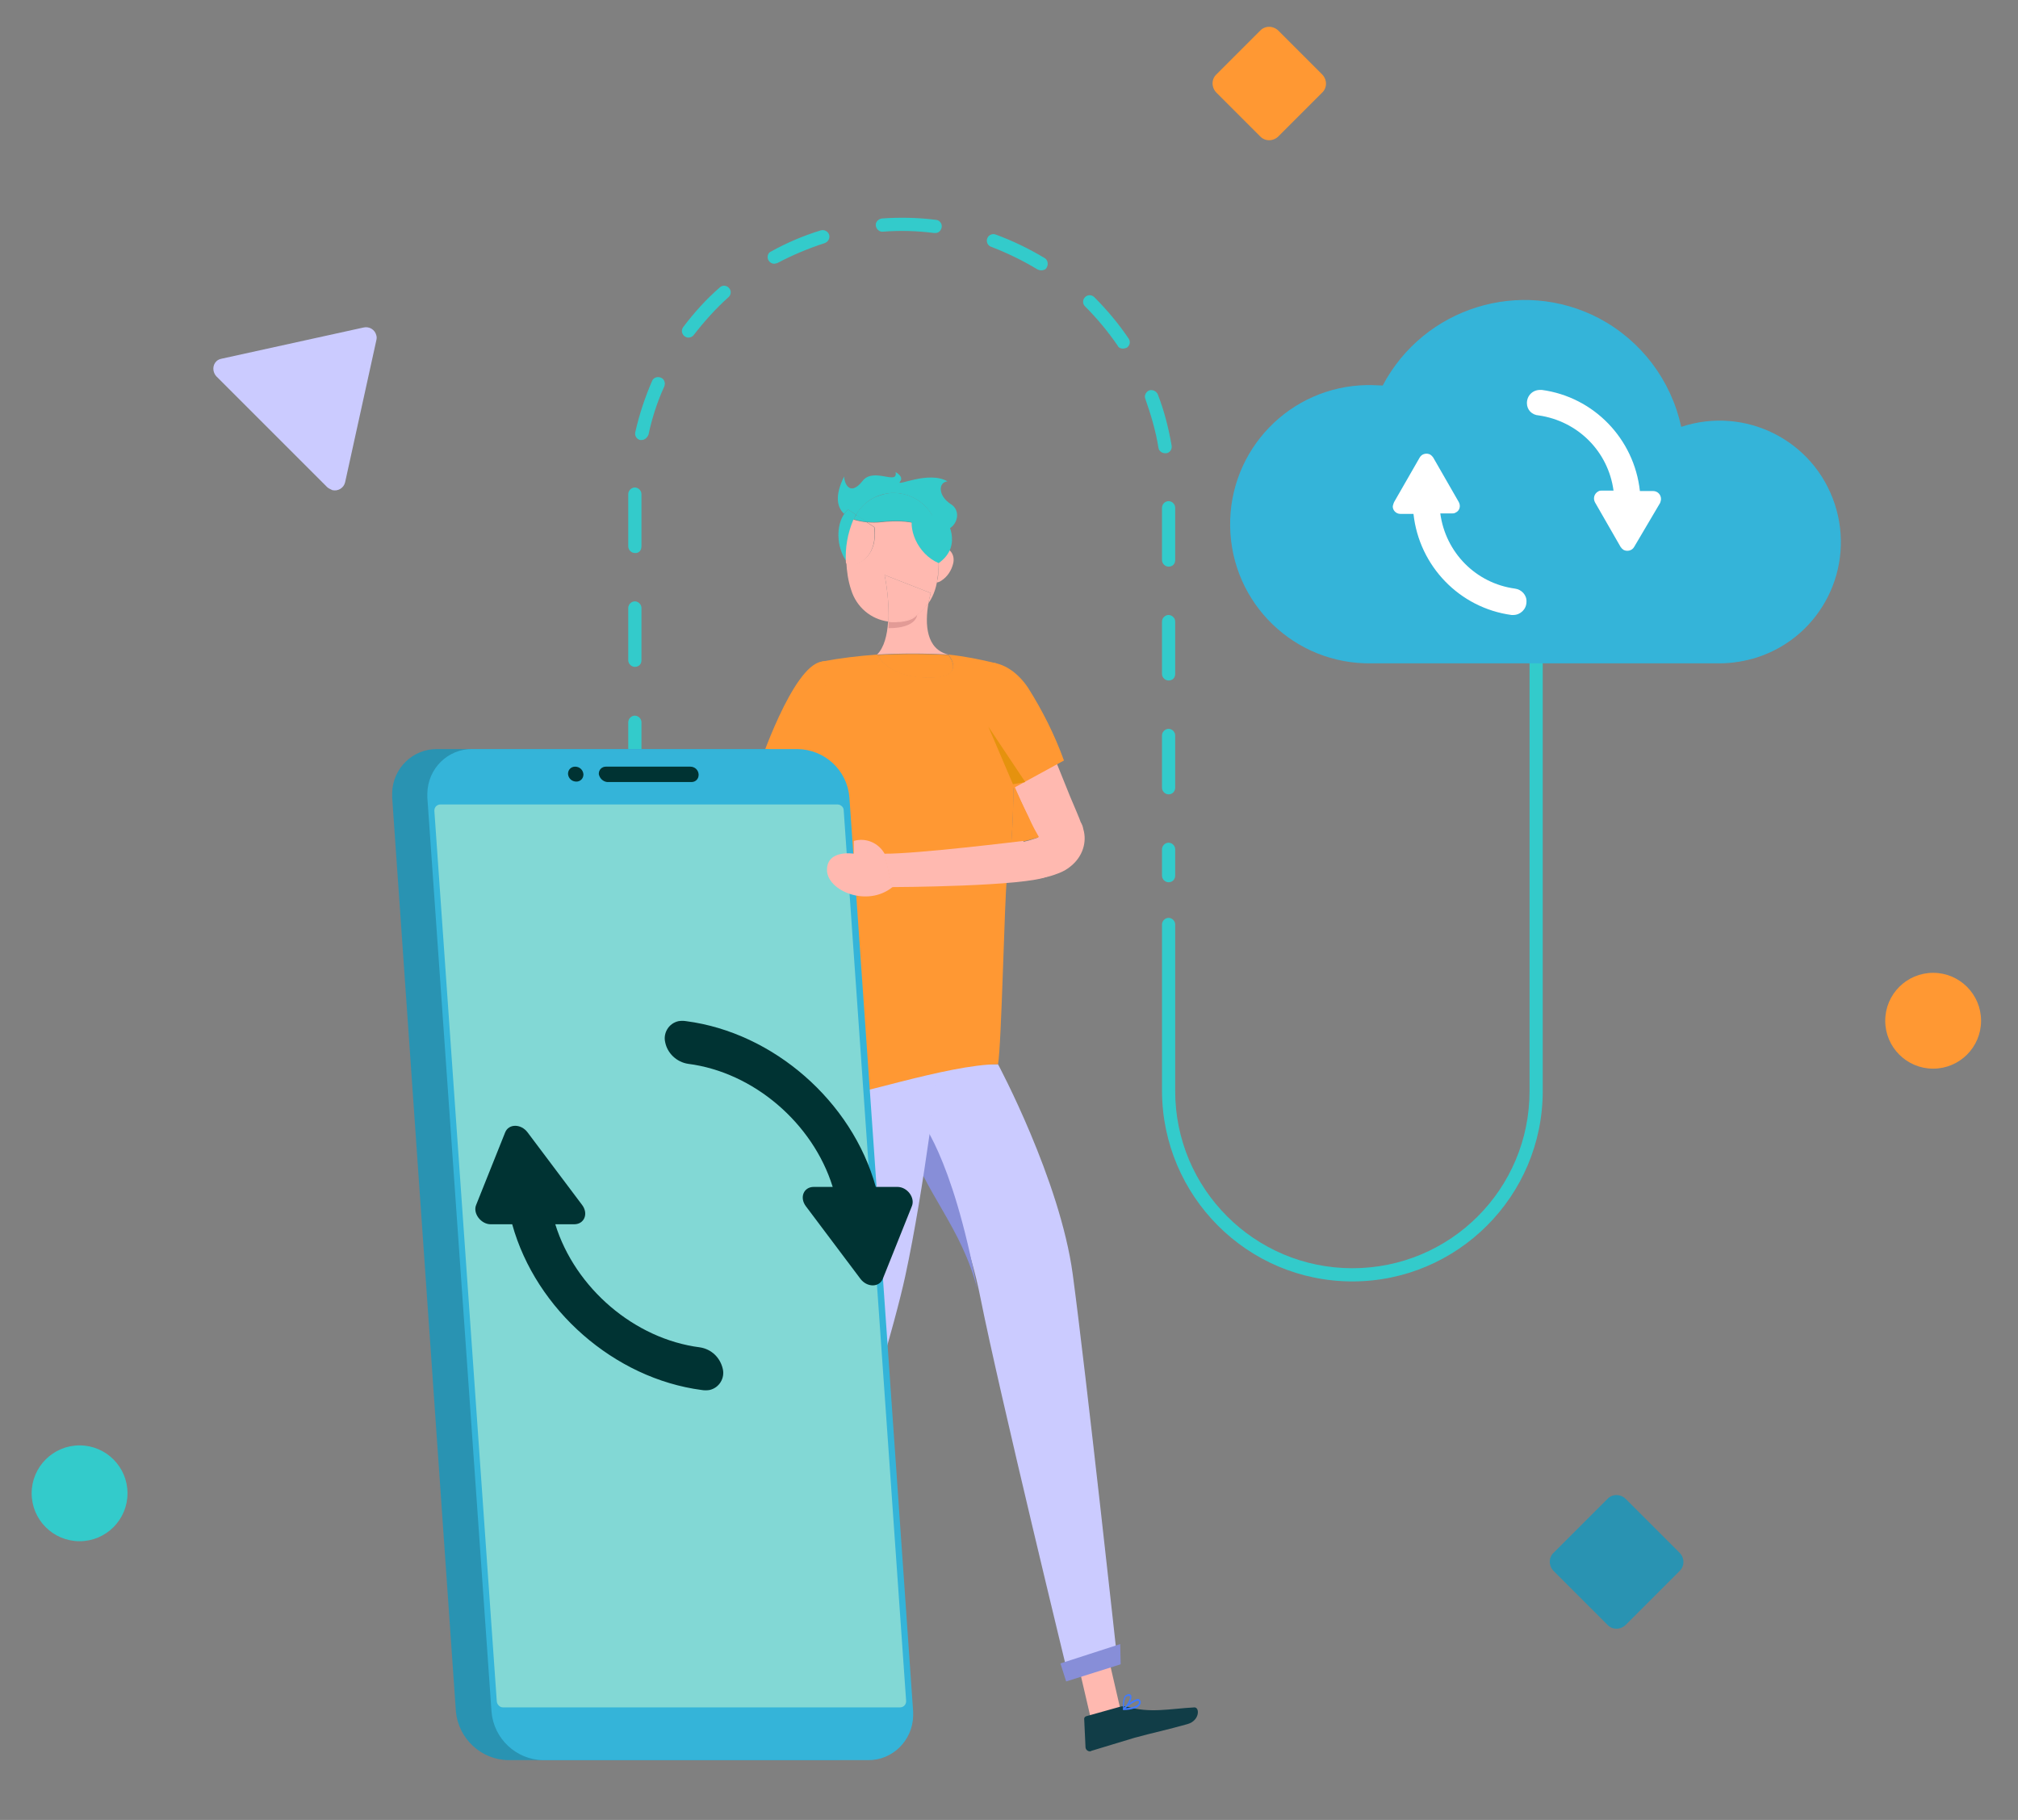 <?xml version="1.0" encoding="UTF-8"?>
<!-- Generator: Adobe Illustrator 27.5.0, SVG Export Plug-In . SVG Version: 6.00 Build 0)  -->
<svg xmlns="http://www.w3.org/2000/svg" xmlns:xlink="http://www.w3.org/1999/xlink" version="1.1" id="Layer_1" x="0px" y="0px" viewBox="0 0 459 414" style="enable-background:new 0 0 459 414;" xml:space="preserve">
<rect x="0" y="0" width="459" height="414" fill="#808080" stroke="none"/>
<style type="text/css">
	.st0{fill:#FFB9B0;}
	.st1{fill:#14365B;}
	.st2{fill:#113D47;}
	.st3{fill:#FF9833;}
	.st4{fill:#CBCBFF;}
	.st5{fill:#878ED8;}
	.st6{fill:#33CBCB;}
	.st7{fill:#77B3FC;}
	.st8{fill:#407BFF;}
	.st9{fill:#E29B96;}
	.st10{fill:#2993B2;}
	.st11{fill:#34B4D9;}
	.st12{fill:#82D8D5;}
	.st13{fill:#003333;}
	.st14{fill:#E5920E;}
	.st15{fill:#FFFFFF;}
</style>
<path class="st0" d="M246.4,188.6C246.3,188,246.1,187.5,245.8,187l-0.3-0.8  L244.8,184.5l-1.4-3.3L240.7,174.5c-1.8-4.5-3.7-9-5.6-13.4L229.4,163.5  c0.7,5,1,10,1,15c0.1,0.1,0.1,0.3,0.2,0.4  c1,2.2,2.1,4.4,3.1,6.7c0.5,1.1,1.1,2.2,1.6,3.3L236.1,190.5  l-0.2,0.1c-2,0.7-4,1.2-6.1,1.4c-0.2,2.6-0.5,5.4-0.9,8.3  h1.4c2.8,0,5.5-0.3,8.2-0.9c0.8-0.2,1.6-0.5,2.4-0.8  c1-0.4,1.9-0.9,2.7-1.6C246.2,194.9,247.3,191.6,246.4,188.6  L246.4,188.6z"></path>
<polygon class="st0" points="248.1,390.9 254.9,389.1 251.2,373.1 244.4,375 "></polygon>
<polygon class="st0" points="166.5,390.7 173.5,391.8 176.6,375.9 169.5,375.9 "></polygon>
<path class="st1" d="M174.1,391.1l-7.9-1.2c-0.3,0-0.6,0.1-0.7,0.4  l-2.4,6c-0.2,0.5,0.1,1.1,0.6,1.4c0.1,0,0.1,0,0.2,0.1  c2.8,0.4,4.1,0.4,7.6,1c2.1,0.3,4.2,0.9,13.5,0.9  c2.9,0,3.4-2.9,2.1-3.2c-5.5-1.2-10.6-2.8-12.1-4.6  C174.9,391.4,174.6,391.2,174.1,391.1z"></path>
<path class="st2" d="M254.6,388.3l-7.5,2.1c-0.3,0.1-0.5,0.3-0.5,0.6  l0.3,6.4c0,0.6,0.5,1,1,1c0.1,0,0.2,0,0.3-0.1c2.7-0.8,6.5-2,9.9-3  c4-1.1,7.4-1.8,12-3.1c2.8-0.8,2.8-3.8,1.6-3.8  c-5.7,0.3-10.1,1.4-15.5-0.2  C255.8,388.1,255.2,388.1,254.6,388.3z"></path>
<path class="st3" d="M218.2,155.7c-2.4,6.3,9.7,25,9.7,25L242,173  c-2.1-5.8-4.9-11.4-8.2-16.6C228.8,149,220.8,148.8,218.2,155.7  z"></path>
<path class="st0" d="M213.9,124.7c-0.4,0.1-0.7,0.2-1.1,0.4l0.1,0.1  c0.3,0.3,0.5,0.7,0.5,1.1c0,1.4,0.1,2.7,0,4.1  c0,0.7-0.1,1.4-0.4,2.1c0.4,0,0.8-0.2,1.1-0.4  c1.4-0.9,2.3-2.3,2.7-3.9C217.3,126.2,216,124.3,213.9,124.7z"></path>
<path class="st4" d="M227,242.1c0,0,14.1,26.3,17,47.8  c3,22.3,10.2,88.3,10.2,88.3l-11.1,3.5c0,0-15.8-64.9-20.1-86.5  c-4.6-23.6-20.9-53.1-20.9-53.1H227z"></path>
<polygon class="st5" points="242.5,382.5 254.9,378.6 254.8,374 241.2,378.4 "></polygon>
<path class="st5" d="M209,254.3l-2.3,4.9c3.1,11.5,12.2,20.1,15.6,34.2  C216.5,262.3,209,254.3,209,254.3z"></path>
<path class="st4" d="M213.5,242.1c0,0-3.2,27.9-7.6,48.2  C201.1,312.5,178,382.7,178,382.7h-13c0,0,16.8-68.4,19.6-90.4  c3-23.9,3.9-53.2,3.9-53.2L213.5,242.1z"></path>
<polygon class="st6" points="164.1,382.9 179,382.9 180.4,378.9 164.1,378.9 "></polygon>
<path class="st7" d="M170.3,375L170.3,375c-0.1,0-0.1-0.1-0.1-0.1l0,0  c0.1-0.7,15.8-62,18.2-81.8c2.7-21.4,3.5-72.7,3.6-73.2  c0-0.1,0.1-0.1,0.1-0.1c0.1,0,0.1,0.1,0.1,0.1l0,0  c-0.1,0.5-0.9,51.8-3.6,73.2c-2.5,19.8-18.1,81.1-18.2,81.8  C170.5,375,170.4,375,170.3,375z"></path>
<path class="st0" d="M190.6,162.2c-1.9,5.3-3.9,10.7-5.9,16  s-4,10.7-5.8,15.8c-1.6,4.9-2.7,10.5-3.8,16s-2.3,11.1-3.5,16.7  l-5.5-0.5c0-5.8,0.2-11.5,0.6-17.3c0.2-2.9,0.5-5.8,0.9-8.7  c0.4-3,0.9-6,1.6-8.9c0.7-3,1.6-5.7,2.4-8.5s1.7-5.5,2.7-8.2  c1.8-5.5,3.8-10.8,5.9-16.2L190.6,162.2z"></path>
<path class="st3" d="M186.9,150.5C180.2,151.5,172.5,174.7,172.5,174.7l14.1,7.9  c0,0,6.2-11,9.3-19.2C199,154.8,194.1,149.5,186.9,150.5z"></path>
<path class="st8" d="M176.3,392.7c0.5,0.1,1,0.1,1.4-0.1  c0.3-0.2,0.5-0.5,0.5-0.8c0-0.2,0-0.4-0.2-0.5c-0.7-0.5-3.2,0.5-3.5,0.6  c-0.1,0-0.1,0.1-0.1,0.1c0,0.1,0,0.1,0.1,0.2  C175,392.4,175.6,392.6,176.3,392.7z M177.5,391.4  c0.1,0,0.1,0,0.2,0.1c0,0,0.1,0.1,0.1,0.2  c0,0.2-0.1,0.4-0.3,0.6c-0.8,0.2-1.7,0.1-2.5-0.3  C175.8,391.6,176.7,391.4,177.5,391.4L177.5,391.4z"></path>
<path class="st8" d="M174.5,392.2h0.1C175.4,391.9,177,390.6,177,389.8  c0-0.3-0.2-0.5-0.5-0.5c-0.2-0.1-0.5,0-0.7,0.1  c-0.9,0.5-1.4,2.5-1.4,2.6C174.4,392,174.4,392.1,174.5,392.2L174.5,392.2z   M176.4,389.5L176.4,389.5c0.3,0.1,0.3,0.2,0.3,0.2  c0,0.5-1.1,1.5-1.9,1.9C175,390.8,175.4,390.1,176,389.5  C176.1,389.5,176.2,389.5,176.4,389.5z"></path>
<path class="st8" d="M257.8,388.7c0.6-0.1,1.1-0.4,1.5-0.9  c0.2-0.3,0.2-0.6,0.1-0.9c-0.1-0.2-0.2-0.3-0.4-0.4  c-1-0.2-3.3,1.9-3.6,2.2c0,0.1,0,0.1,0,0.2  s0.1,0.1,0.2,0.1C256.4,389,257.1,388.9,257.8,388.7z   M258.6,386.9c0.1,0,0.2,0,0.3,0C259,386.9,259,387,259,387  c0.1,0.2,0.1,0.4-0.1,0.6c-0.3,0.5-1.4,0.9-3,1  C256.8,387.9,257.7,387.3,258.6,386.9L258.6,386.9z"></path>
<path class="st8" d="M255.6,389L255.6,389c0.8-0.6,2-2.5,1.7-3.3  c-0.1-0.2-0.3-0.4-0.7-0.3c-0.3,0.1-0.6,0.2-0.8,0.5  c-0.4,0.9-0.5,1.9-0.3,2.9c0,0.1,0.1,0.1,0.1,0.1V389z   M256.5,385.8h0.1c0.3,0,0.4,0.1,0.4,0.1  c0.2,0.5-0.6,1.9-1.3,2.6c-0.1-0.8,0-1.6,0.3-2.4  C256.1,386,256.3,385.9,256.5,385.8L256.5,385.8z"></path>
<path class="st0" d="M171.9,225.9l-1.4,5.5l-6.1-3.7c0,0,0.9-5.9,5.5-5.9  L171.9,225.9z"></path>
<polygon class="st0" points="165.9,233.9 161.4,231.3 164.5,227.7 170.5,231.4 "></polygon>
<path class="st6" d="M265.8,200.7c-0.8,0-1.5-0.7-1.5-1.5v-6c0-0.8,0.7-1.5,1.5-1.5  s1.5,0.7,1.5,1.5v6C267.3,200,266.7,200.7,265.8,200.7z"></path>
<path class="st6" d="M265.8,180.7c-0.8,0-1.5-0.7-1.5-1.5v-11.9c0-0.8,0.7-1.5,1.5-1.5  s1.5,0.7,1.5,1.5v11.9C267.3,180,266.7,180.7,265.8,180.7z M265.8,154.8  c-0.8,0-1.5-0.7-1.5-1.5v-11.9c0-0.8,0.7-1.5,1.5-1.5s1.5,0.7,1.5,1.5v11.9  C267.3,154.2,266.7,154.8,265.8,154.8L265.8,154.8z M144.4,151.7  c-0.8,0-1.5-0.7-1.5-1.5v-11.9c0-0.8,0.7-1.5,1.5-1.5s1.5,0.7,1.5,1.5v11.9  C145.9,151.1,145.3,151.7,144.4,151.7L144.4,151.7L144.4,151.7z   M265.8,128.9c-0.8,0-1.5-0.7-1.5-1.5v-11.9c0-0.8,0.7-1.5,1.5-1.5  s1.5,0.7,1.5,1.5v11.9C267.3,128.3,266.7,128.9,265.8,128.9  L265.8,128.9z M144.4,125.8c-0.8,0-1.5-0.7-1.5-1.5v-11.9  c0-0.8,0.7-1.5,1.5-1.5s1.5,0.7,1.5,1.5v11.9  C145.9,125.2,145.3,125.9,144.4,125.8L144.4,125.8z M265,103.1  c-0.7,0-1.4-0.5-1.5-1.2c-0.6-3.8-1.7-7.5-3-11.2  c-0.3-0.8,0.2-1.6,0.9-1.9c0.7-0.2,1.5,0.1,1.9,0.8  c1.5,3.8,2.5,7.8,3.2,11.8c0.1,0.8-0.4,1.6-1.2,1.7l0,0  L265,103.1z M145.9,100.1c-0.1,0-0.2,0-0.3,0  c-0.8-0.2-1.3-1-1.1-1.8l0,0c0.9-4,2.2-7.9,3.8-11.6  c0.3-0.8,1.2-1.1,2-0.8c0.8,0.3,1.1,1.2,0.8,2l0,0  c-1.6,3.5-2.8,7.2-3.6,11C147.2,99.6,146.6,100.1,145.9,100.1  L145.9,100.1z M255.4,79.3c-0.5,0-1-0.2-1.2-0.7  C252,75.4,249.5,72.4,246.8,69.7c-0.6-0.6-0.6-1.5,0-2.1  s1.5-0.6,2.1,0l0,0c2.9,2.9,5.5,6,7.8,9.4  c0.5,0.7,0.3,1.6-0.4,2.1l0,0C256,79.2,255.7,79.3,255.4,79.3  L255.4,79.3z M156.6,76.8c-0.8,0-1.5-0.7-1.5-1.5  c0-0.3,0.1-0.6,0.3-0.9c2.5-3.3,5.2-6.3,8.3-9  c0.6-0.6,1.6-0.5,2.1,0.1c0.6,0.6,0.5,1.6-0.1,2.1  c-2.9,2.6-5.5,5.5-7.9,8.6C157.6,76.5,157.1,76.8,156.6,76.8z   M236.8,61.5c-0.3,0-0.5-0.1-0.8-0.2c-3.3-2-6.8-3.7-10.4-5.1  c-0.8-0.2-1.3-1-1.1-1.8s1-1.3,1.8-1.1  c0.1,0,0.2,0.1,0.3,0.1c3.8,1.4,7.5,3.2,11,5.3  c0.7,0.4,0.9,1.4,0.5,2.1C237.9,61.3,237.4,61.5,236.8,61.5  L236.8,61.5z M176.1,60c-0.8,0-1.5-0.7-1.5-1.5c0-0.6,0.3-1.1,0.8-1.3  c3.6-2,7.4-3.6,11.3-4.8c0.8-0.2,1.6,0.2,1.9,1  c0.2,0.8-0.2,1.6-1,1.9c-3.7,1.2-7.3,2.7-10.7,4.5  C176.6,59.9,176.3,60,176.1,60L176.1,60z M212.6,53h-0.2  c-3.9-0.5-7.7-0.6-11.6-0.3c-0.8,0.1-1.5-0.6-1.6-1.4  c-0.1-0.8,0.6-1.5,1.4-1.6C204.7,49.4,208.8,49.5,212.8,50  c0.8,0,1.5,0.8,1.4,1.6S213.5,53.1,212.6,53L212.6,53z"></path>
<path class="st6" d="M144.4,171.8c-0.8,0-1.5-0.7-1.5-1.5v-6c0-0.8,0.7-1.5,1.5-1.5  s1.5,0.7,1.5,1.5v6C145.9,171.1,145.3,171.8,144.4,171.8z"></path>
<path class="st6" d="M307.6,291.5c-23.9,0-43.2-19.4-43.3-43.3v-37.9  c0-0.8,0.7-1.5,1.5-1.5s1.5,0.7,1.5,1.5v37.9c0,22.2,18,40.3,40.3,40.3  s40.3-18,40.3-40.3V143.9c0-0.8,0.7-1.5,1.5-1.5s1.5,0.7,1.5,1.5v104.3  C350.9,272.1,331.5,291.5,307.6,291.5z"></path>
<path class="st3" d="M235.4,188.8c-0.6-1.1-1.1-2.2-1.6-3.3  c-1.1-2.2-2.1-4.4-3.1-6.7c-0.1-0.1-0.1-0.3-0.2-0.4  c0,4.1-0.1,8.6-0.5,13.5c2.1-0.3,4.1-0.8,6.1-1.4l0.2-0.1  L235.4,188.8z"></path>
<path class="st3" d="M230.4,178.4c0-5-0.3-10-1-15l-4.6,1.9  C226.6,169.7,228.4,174.1,230.4,178.4z"></path>
<path class="st3" d="M215.7,193.1l-0.5,5.5c4.5,0.9,9.1,1.4,13.7,1.5  c0.4-2.9,0.7-5.7,0.9-8.3h-0.1  C225.3,192.5,220.5,192.9,215.7,193.1z"></path>
<path class="st0" d="M215.7,148.9c-5-1.2-5.4-6.8-4.5-11.8  c-0.2,0.3-0.5,0.7-0.8,1c-2,2.5-5.2,3.7-8.4,3.3  c-0.2,3.1-0.9,5.9-2.5,7.5C204.9,148.6,210.3,148.6,215.7,148.9z"></path>
<path class="st3" d="M211.3,154.2c8.8,0,4.4-5.2,4.4-5.2  c-5.4-0.3-10.7-0.3-16.1,0C199.6,148.9,201.6,154.2,211.3,154.2  z"></path>
<path class="st3" d="M224.8,165.3l4.6-1.9c-0.5-4.2-1.4-8.4-2.8-12.5  c-3.6-0.9-7.2-1.6-10.9-2c0,0,4.4,5.2-4.4,5.2  c-9.6,0-11.7-5.2-11.7-5.2c-4.3,0.3-8.5,0.8-12.7,1.6  c5.6,27.4-0.3,93.8,0,99.6c5.5,0,28.7-8,40.1-8  c0.8-4.2,1.5-38.2,2-41.9c-4.6-0.1-9.2-0.6-13.7-1.5l0.5-5.5  c4.7-0.2,9.6-0.6,14.1-1.2h0.1c0.4-4.9,0.5-9.4,0.5-13.5  C228.4,174.1,226.5,169.7,224.8,165.3z"></path>
<path class="st6" d="M194.2,118.1c-0.8-0.3-1.5-0.7-2.1-1.3  c-1.9,2.6-2,7.5,0.5,11C192.3,124.5,192.9,121.2,194.2,118.1z"></path>
<path class="st6" d="M192.9,115.9l1.8,1.2c1-1.7,2.4-3,4.1-3.9  c5-2.5,11.1-0.4,13.5,4.6c0.4,0.9,0.7,1.8,0.9,2.8h0.1  c3.8,0.9,6-4,3-5.9s-2.9-5-0.8-5.2c-4.3-2.5-11.8,1.3-10.8,0.1  s-1-2.2-1-2.2c0.6,3.1-5-1.2-7.5,2c-3,3.8-4.2,0.3-4.2-1  c-2.2,4.4-1.6,7,0,8.5C192.3,116.5,192.6,116.2,192.9,115.9z"></path>
<path class="st6" d="M194.7,117.1l-1.8-1.2c-0.3,0.3-0.6,0.6-0.8,1  c0.6,0.6,1.3,1,2.1,1.3C194.3,117.8,194.5,117.5,194.7,117.1z"></path>
<path class="st0" d="M201.2,130.8l10.5,4.1c-0.2,0.7-0.4,1.5-0.5,2.3  c2.6-3.8,2.3-8,2.3-14.8c0-0.6-0.1-1.2-0.2-1.8  c-3.7-0.9-5.5-2.6-13-1.8c-1,0.1-2.1,0.1-3.1,0l1.7,1.1  c0,0,1.4,7.5-5.7,8.8c-0.2-0.3-0.5-0.6-0.7-0.9  c0.1,2.2,0.4,4.3,1.1,6.4c1.2,3.9,4.5,6.7,8.5,7.2  C202.2,137.9,201.9,134.3,201.2,130.8z"></path>
<path class="st0" d="M210.4,138.2c0.3-0.3,0.5-0.7,0.8-1  c0.1-0.8,0.3-1.6,0.5-2.3l-10.5-4.1c0.7,3.5,1,7.1,0.9,10.7  C205.2,141.9,208.4,140.7,210.4,138.2z"></path>
<path class="st0" d="M198.8,119.9l-1.7-1.1c-1-0.1-2-0.3-3-0.6  c-1.3,3.1-1.9,6.4-1.7,9.8c0.2,0.3,0.4,0.6,0.7,0.9  C200.3,127.5,198.8,119.9,198.8,119.9z"></path>
<path class="st6" d="M198.8,113.2c-1.7,0.9-3.2,2.2-4.1,3.9l2.4,1.6  c1,0.1,2.1,0.1,3.1,0c7.5-0.8,9.3,0.9,13,1.8  C212.3,115,207,111.3,201.5,112.3C200.7,112.5,199.7,112.8,198.8,113.2z"></path>
<path class="st6" d="M194.2,118.1c1,0.3,2,0.6,3,0.6l-2.4-1.6  C194.5,117.5,194.3,117.8,194.2,118.1z"></path>
<path class="st6" d="M214.9,117.7l-7.1-1.1c-1.5,3.4,0.8,9.4,5.7,11.5  C219.4,123.9,214.9,117.7,214.9,117.7z"></path>
<path class="st9" d="M202.1,141.5c0,0,4.9,0.5,6.5-1.6c0,0-0.1,3-6.5,3V141.5z"></path>
<path class="st0" d="M232.7,191.3c0,0-24.4,3-31.6,2.9l1.8,7.6  c0,0,30.6-0.1,35.6-2.5"></path>
<path class="st10" d="M115.6,400.4H189.5c5.6,0.1,10.2-4.5,10.3-10.1  c0-0.3,0-0.6,0-0.9l-14.5-208c-0.5-6.2-5.6-10.9-11.8-11h-74  c-5.6-0.1-10.2,4.4-10.3,10c0,0.3,0,0.6,0,1l14.5,208  C104.3,395.5,109.4,400.3,115.6,400.4z"></path>
<path class="st11" d="M123.5,400.4h73.9c5.6,0.1,10.2-4.5,10.3-10.1  c0-0.3,0-0.6,0-0.9l-14.5-208c-0.5-6.2-5.6-10.9-11.8-11h-73.9  c-5.6-0.1-10.2,4.4-10.3,10.1c0,0.3,0,0.6,0,0.9l14.6,208  C112.3,395.5,117.4,400.3,123.5,400.4z"></path>
<path class="st12" d="M114.4,388.4h90.3c0.8,0,1.4-0.6,1.4-1.4v-0.1  l-14.2-202.6c0-0.7-0.7-1.3-1.4-1.3h-90.3  c-0.8,0-1.4,0.6-1.4,1.4v0.1L113,387.1  C113.1,387.8,113.7,388.4,114.4,388.4z"></path>
<path class="st13" d="M108.3,274.1l6.6-16.5c0.8-2,3.6-2,5.1,0l12.4,16.5  c1.5,2,0.5,4.4-1.8,4.4h-4.3c4.5,14.5,18,26.1,32.9,28  c2.6,0.4,4.6,2.3,5.2,4.9l0,0c0.5,2.1-0.8,4.3-3,4.8  c-0.6,0.1-1.2,0.1-1.8,0c-19.8-2.6-37.7-18.2-43.1-37.7  h-4.9C109.4,278.5,107.5,276,108.3,274.1z"></path>
<path class="st13" d="M151.3,237.1L151.3,237.1c-0.5-2.1,0.8-4.3,3-4.8  c0.6-0.1,1.2-0.1,1.8,0C175.9,234.9,193.8,250.5,199.2,270h4.9  c2.3,0,4.1,2.5,3.3,4.4l-6.6,16.5c-0.8,2-3.6,2-5.1,0l-12.4-16.5  c-1.5-2-0.5-4.4,1.8-4.4h4.3c-4.5-14.5-18-26.1-32.9-28  C153.9,241.6,151.8,239.6,151.3,237.1z"></path>
<path class="st13" d="M129.2,176.1c0.1,1,0.9,1.7,1.9,1.7  c0.9,0,1.6-0.7,1.6-1.6v-0.1c-0.1-1-0.9-1.7-1.9-1.7  c-0.9,0-1.6,0.7-1.6,1.6V176.1z"></path>
<path class="st13" d="M138.1,177.9h19.2c0.9,0,1.6-0.7,1.6-1.6  c0-0.1,0-0.1,0-0.2l0,0c-0.1-1-0.9-1.7-1.9-1.7h-19.2  c-0.9,0-1.6,0.7-1.6,1.6v0.1l0,0  C136.4,177.1,137.2,177.8,138.1,177.9z"></path>
<path class="st0" d="M201.2,194.2c-1.4-2.5-4.3-3.7-7-2.9v2.9  c0,0-6.1-1-6.1,3.7s9.1,8.6,14.9,3.9"></path>
<polygon class="st14" points="230.4,178.4 224.8,165.3 233.2,177.9 "></polygon>
<path class="st11" d="M311.9,87.6c0.9,0,1.7,0.1,2.6,0.1  c9.4-17.8,31.4-24.6,49.2-15.3  c9.6,5.1,16.4,14.1,18.7,24.7c14.5-4.8,30.1,3,34.9,17.5  s-3,30.1-17.5,34.9c-2.8,0.9-5.8,1.4-8.7,1.4H312  c-17.5,0.3-31.9-13.6-32.2-31.1s13.6-31.9,31.1-32.2  C311.1,87.6,311.5,87.6,311.9,87.6z"></path>
<path class="st15" d="M317.1,114.2l5.8-10.1c0.5-0.9,1.6-1.1,2.4-0.7  c0.3,0.2,0.5,0.4,0.7,0.7l5.8,10.1c0.5,0.9,0.2,2-0.7,2.4  c-0.3,0.2-0.6,0.2-0.9,0.2h-2.6c1.2,8.9,8.1,15.9,17,17.1  c1.5,0.2,2.7,1.5,2.6,3l0,0c0,1.7-1.4,3-3,3c-0.1,0-0.3,0-0.4,0  c-11.8-1.6-21-11.1-22.3-23h-3c-1,0-1.8-0.9-1.7-1.8  C316.9,114.7,317,114.4,317.1,114.2z"></path>
<path class="st15" d="M347.3,91.7L347.3,91.7c0-1.7,1.3-3,3-3  c0.1,0,0.3,0,0.4,0c11.8,1.6,21,11.1,22.3,23h3  c1,0,1.8,0.8,1.8,1.8c0,0.3-0.1,0.6-0.2,0.9l-5.9,10  c-0.5,0.9-1.6,1.1-2.4,0.7c-0.3-0.2-0.5-0.4-0.7-0.7  l-5.8-10.1c-0.5-0.9-0.2-2,0.7-2.5c0.3-0.2,0.6-0.2,0.9-0.2  h2.6c-1.2-8.9-8.1-15.8-17-17.1  C348.4,94.4,347.3,93.2,347.3,91.7z"></path>
<path class="st10" d="M369.8,341L382,353.2c1.2,1.2,1.2,3.1,0,4.2  l-12.2,12.2c-1.2,1.2-3.1,1.2-4.2,0l-12.2-12.2  c-1.2-1.2-1.2-3.1,0-4.2L365.6,341  C366.7,339.8,368.6,339.8,369.8,341z"></path>
<path class="st3" d="M290.8,7l9.9,9.9c1.2,1.2,1.2,3.1,0,4.2l-9.9,9.9  c-1.2,1.2-3.1,1.2-4.2,0l-9.9-9.9c-1.2-1.2-1.2-3.1,0-4.2  l9.9-9.9C287.7,5.8,289.6,5.8,290.8,7z"></path>
<circle class="st6" cx="18.1" cy="339.7" r="10.9"></circle>
<circle class="st3" cx="439.7" cy="232.2" r="10.9"></circle>
<path class="st4" d="M74.4,110.8L49.2,85.6c-0.9-1-0.9-2.5,0-3.4  c0.3-0.3,0.7-0.5,1.2-0.6L82.7,74.5C84,74.2,85.3,75,85.6,76.3  c0.1,0.3,0.1,0.7,0,1.1L78.5,109.7C78.2,111,76.9,111.8,75.6,111.5  C75.2,111.3,74.7,111.1,74.4,110.8z"></path>
</svg>
